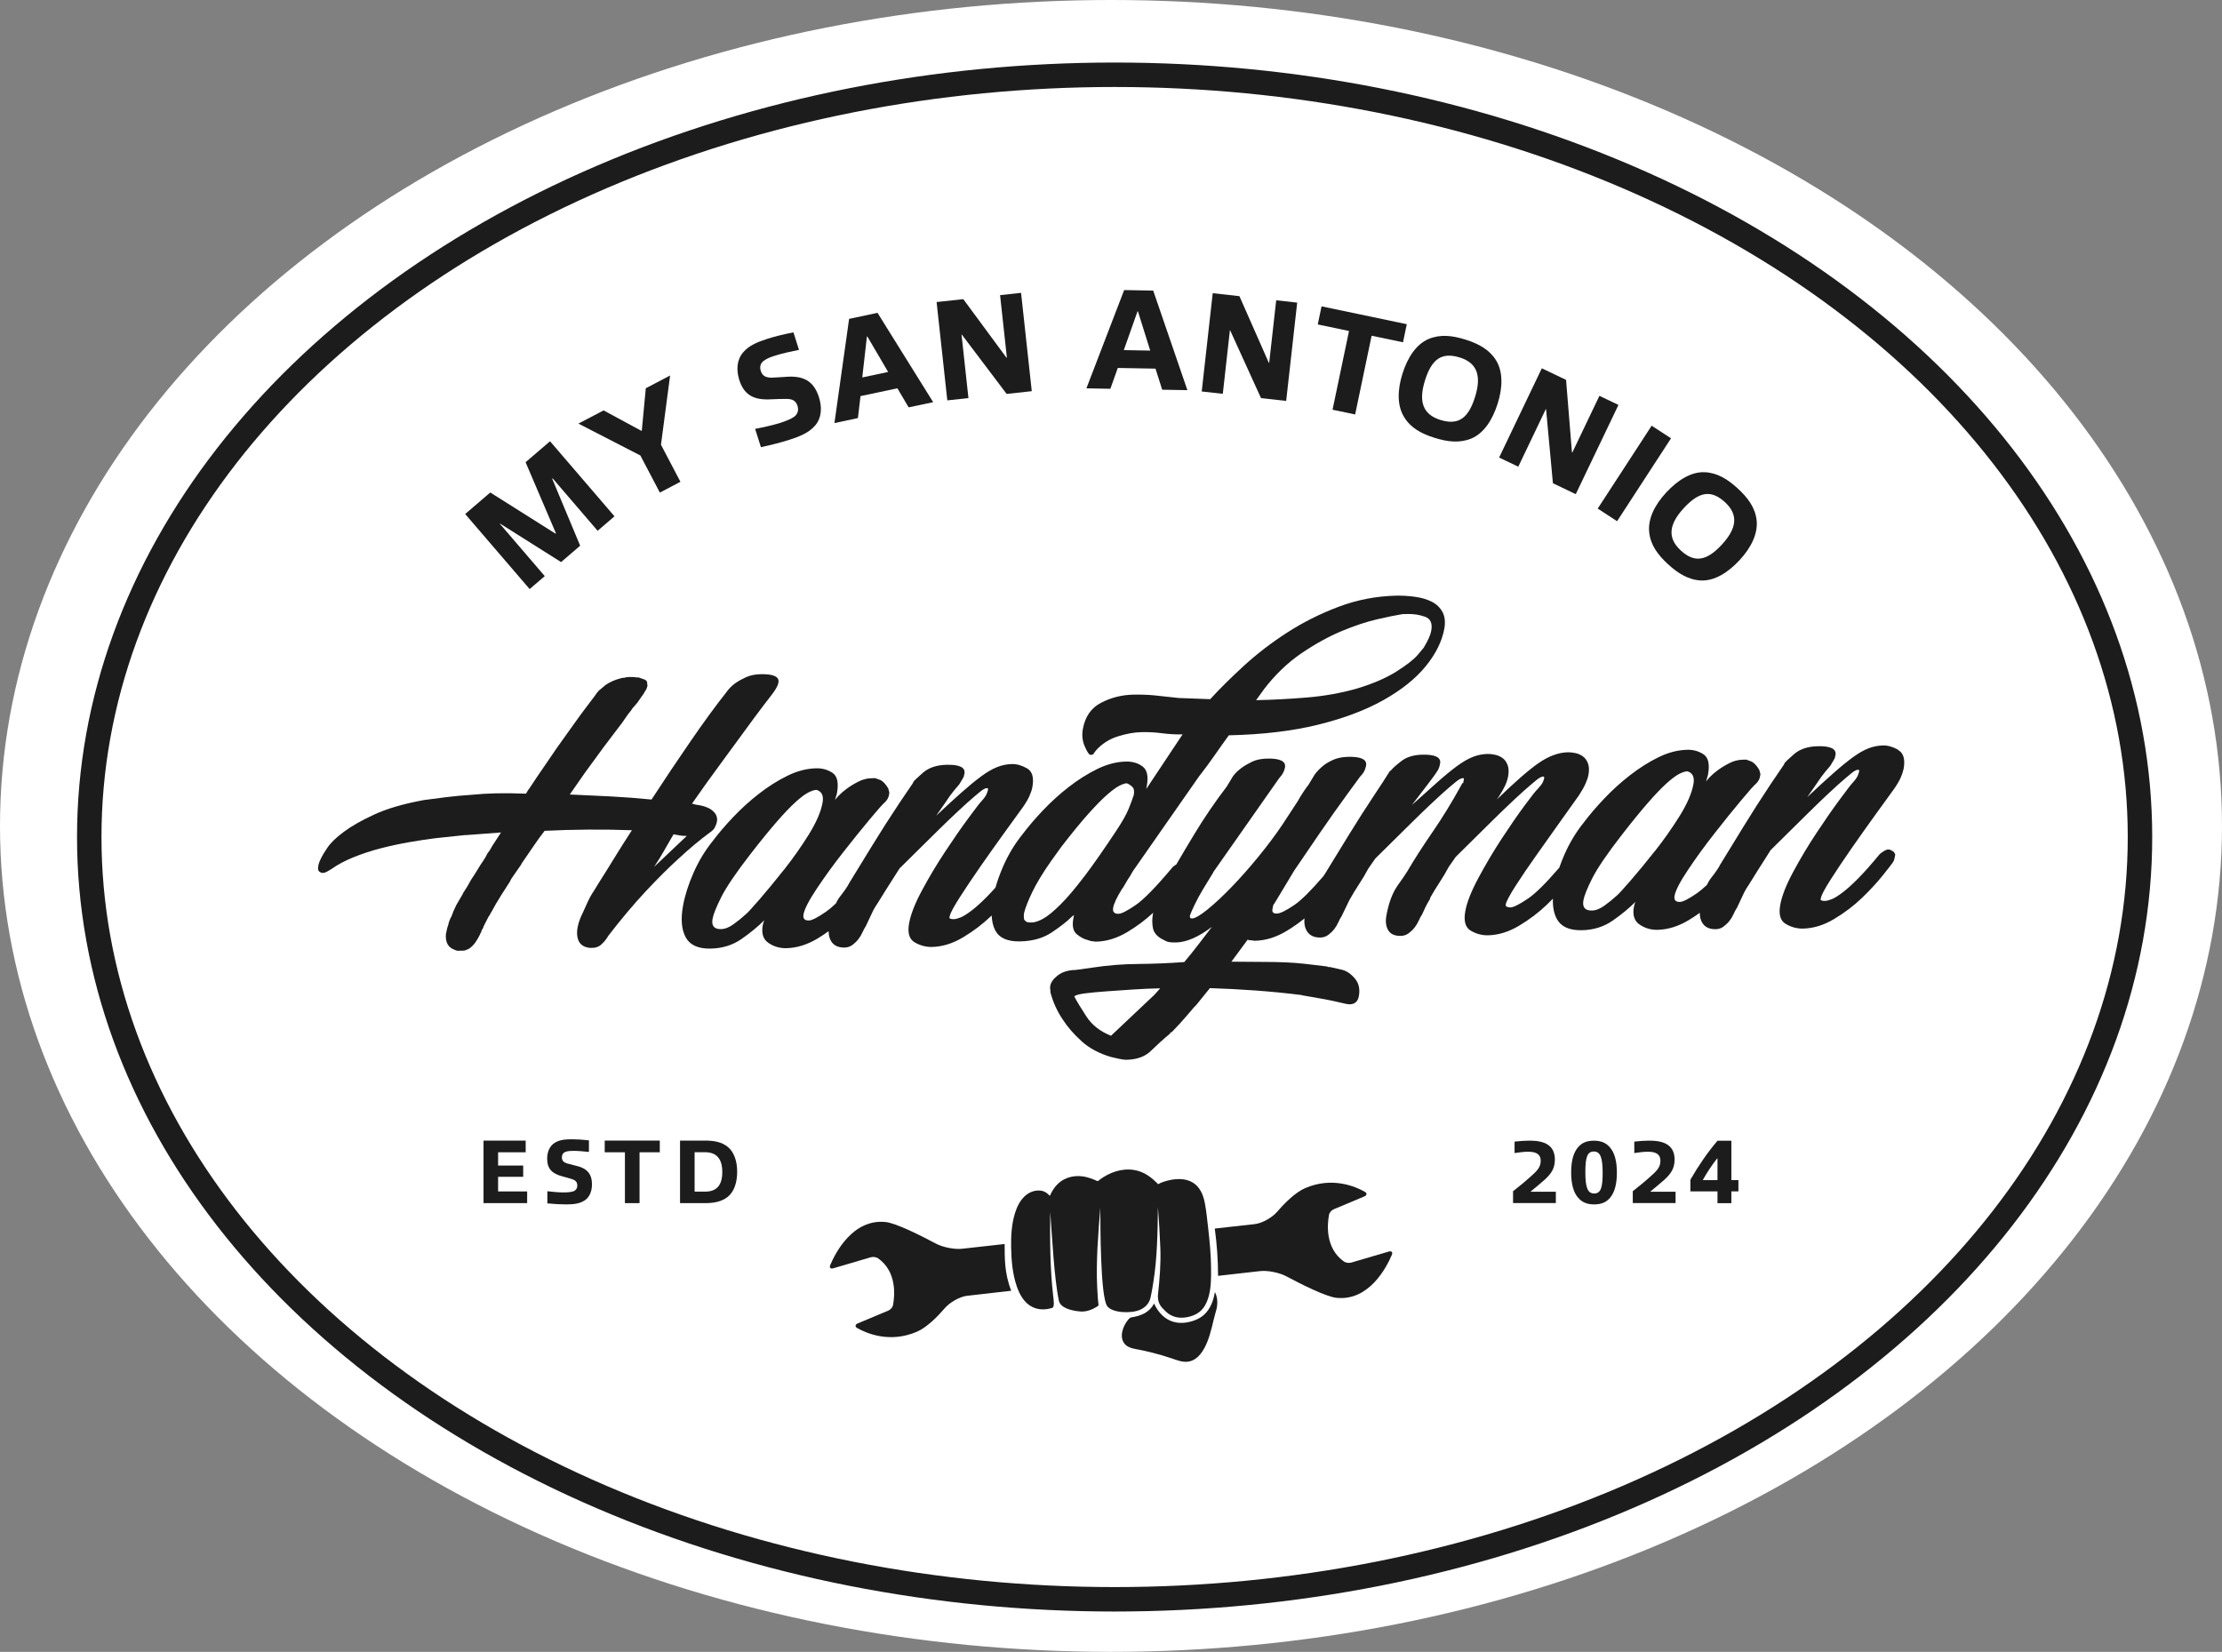 <?xml version="1.0" encoding="UTF-8"?>
<svg id="Layer_2" xmlns="http://www.w3.org/2000/svg" viewBox="0 0 454.34 337.82">
  <rect x="0" y="0" width="454.34" height="337.82" fill="#808080" stroke="none"/>
  <defs>
    <style>
      .cls-1 {
        fill: none;
        stroke: #1c1c1c;
        stroke-miterlimit: 10;
        stroke-width: 5px;
      }

      .cls-2 {
        fill: #fff;
      }

      .cls-3 {
        fill: #1c1c1c;
      }
    </style>
  </defs>
  <g id="Layer_1-2" data-name="Layer_1">
    <g>
      <g>
        <ellipse class="cls-2" cx="227.17" cy="168.91" rx="227.17" ry="168.91"/>
        <g>
          <g>
            <path class="cls-3" d="M146.17,169.17c.65-1.19.62-2.2-.11-3.03-.73-.83-1.96-1.35-3.68-1.56l-.88-.23c1.9-2.74,3.78-5.37,5.65-7.9,1.86-2.52,3.52-4.79,4.99-6.81,1.46-2.01,2.71-3.7,3.75-5.07,1.04-1.37,1.73-2.27,2.07-2.7,1.16-1.54,1.5-2.6,1.04-3.18-.47-.58-1.63-.85-3.48-.81-1.15.02-2.15.24-3.02.63-.86.4-1.6.81-2.2,1.25-.71.52-1.3,1.12-1.78,1.81-2.17,2.74-4.59,6.06-7.27,9.95-2.68,3.89-5.36,7.89-8.03,11.99-2.77-.28-5.57-.49-8.4-.64-2.83-.15-5.6-.28-8.31-.39l3.03-4.36,3.85-5.27c.7-.94,1.36-1.82,1.99-2.63.63-.81,1.23-1.61,1.81-2.38l1.25-1.8c.44-.51.73-.9.87-1.16l1-1.16.89-1.28c.22-.26.47-.64.74-1.15.01-.08.04-.13.09-.13.04,0,.07-.04.09-.13.13-.26.23-.55.29-.89l-.09-.25c.06-.34-.03-.59-.26-.75-.07-.08-.16-.12-.24-.12.02-.08-.07-.12-.24-.12l-.99-.36h-.4c-.25-.07-.73-.1-1.44-.09-.44,0-.8.06-1.08.15-.35,0-.63.06-.82.14-1.11.28-2.11.72-3.01,1.33l-1.4,1.17c-.45.51-.68.82-.69.9l-1.56,2.06c-.92,1.2-1.91,2.55-2.97,4.05-1.06,1.5-2.18,3.06-3.35,4.69l-4.12,6.03-1.45,2.18c-.22.26-.47.64-.74,1.15h-.4c-3.93-.16-7.51-.08-10.73.24-1.87.13-3.62.29-5.24.49-1.62.2-3.15.4-4.6.6-4.1.76-7.44,1.74-10.03,2.93-2.59,1.19-4.67,2.37-6.25,3.55-1.58,1.17-2.69,2.25-3.35,3.23-.66.98-1.07,1.65-1.22,1.99l-.42.89c-.17.43-.26.85-.29,1.27-.03.42.11.72.44.88.4.24.89.19,1.48-.16l.89-.53c1.21-.87,2.7-1.66,4.45-2.37,1.76-.71,3.6-1.32,5.54-1.82,1.94-.5,3.88-.92,5.84-1.26,1.95-.34,3.74-.61,5.36-.81l6.05-.64h.27s7.09-.53,7.09-.53l-1.83,2.82c-.14.26-.27.49-.39.7-.13.21-.3.45-.52.71-.28.6-.6,1.15-.96,1.66-.36.51-.66.98-.91,1.41-.25.43-.5.83-.75,1.22-.25.39-.49.75-.72,1.09l-.58,1.02c-.02.09-.05.15-.1.19-.05.05-.09.11-.1.19l-.18.26-.56.9c-.11.09-.17.22-.2.38l-1.34,2.3-.65,1.4c-.03.17-.08.3-.13.38-.06.09-.1.21-.13.38-.39.68-.63,1.32-.74,1.91-.17.43-.32,1.06-.48,1.91-.11,1.61.45,2.65,1.68,3.12.32.16.57.24.75.24l1.19-.03c.18,0,.36-.05.55-.14.19-.09.38-.18.58-.26.5-.35.93-.78,1.29-1.29.36-.51.68-1.07.96-1.66.03-.17.1-.3.2-.38.05-.25.13-.46.25-.64.02-.08.07-.17.18-.26l.05-.25,1.03-2.04.36-.51.02-.13c.01-.08.07-.17.18-.26.53-1.02,1.2-2.18,2.01-3.46.8-1.28,1.32-2.09,1.56-2.44l.18-.26.4-.77,1.96-2.82c.01-.08.14-.3.38-.64.71-1.03,1.43-2.07,2.15-3.14.72-1.07,1.48-2.12,2.28-3.15,2.93-.15,5.92-.23,8.96-.25,3.04-.02,6,.02,8.89.13-1.34,2.05-2.57,4-3.69,5.83-1.12,1.84-2.18,3.52-3.16,5.06-.25.43-.47.79-.66,1.09-.19.3-.4.64-.65,1.02-.25.39-.51.88-.79,1.47-.28.6-.65,1.4-1.1,2.42-.97,1.96-1.33,3.61-1.09,4.95.24,1.34,1.1,2.08,2.57,2.22.95.06,1.72-.16,2.3-.68.58-.52,1.06-1.12,1.45-1.8,2.64-3.43,5.19-6.45,7.64-9.08,2.45-2.62,4.68-4.84,6.68-6.65,2.32-2.15,4.5-3.97,6.53-5.45.4-.26.72-.6.98-1.03ZM133.75,177.28c.85-1.28,1.53-2.39,2.05-3.33l1.92-3.33,1.28.23c.34.08.81.11,1.43.1l-6.69,6.34Z"/>
            <path class="cls-3" d="M388.11,153.33c-1.08-.61-2.1-.9-3.07-.88-1.06.02-2.09.23-3.08.63-1,.4-2.08,1.04-3.25,1.9-1.17.87-2.49,1.95-3.95,3.25-1.47,1.3-3.21,2.89-5.22,4.79l1.96-2.82c.61-.94,1.17-1.71,1.67-2.31.5-.6.87-1.03,1.09-1.29l.76-1.28c.12-.17.22-.47.29-.89.23-1.27-.98-1.88-3.63-1.82-2.03.04-3.65.58-4.85,1.62-1.2,1.04-1.87,1.68-2,1.94l-.02.13-2.7,3.98c-2.05,3.08-3.95,6.05-5.7,8.91-1.75,2.86-3.3,5.4-4.67,7.62-.28.6-.91,1.52-1.88,2.76-.31.39-.59.87-.85,1.41-.77.73-1.44,1.29-2.02,1.69-1.71,1.17-2.87,1.77-3.49,1.78-.88.02-1.25-.39-1.1-1.24.2-1.1,1.11-2.87,2.74-5.3,1.63-2.44,3.41-4.9,5.36-7.38,1.94-2.49,3.76-4.74,5.44-6.75,1.68-2.02,2.73-3.2,3.15-3.54.43-.43.69-.9.78-1.41l.09-.51-.24-.88c-.54-.91-1.1-1.49-1.67-1.73l-.99-.36-.8.02c-.88.02-1.76.25-2.63.69-.87.44-1.66.92-2.37,1.44-.71.52-1.28,1.02-1.72,1.49-.44.47-.66.75-.68.84.05-.25.11-.51.2-.76.09-.26.15-.47.18-.64.38-2.11.08-3.5-.9-4.15-.98-.65-2.09-.97-3.33-.94-1.94.04-3.91.55-5.88,1.52-1.98.97-3.92,2.19-5.81,3.66-1.9,1.47-3.66,3.07-5.29,4.79-1.63,1.72-3.03,3.35-4.18,4.89-1.59,1.97-2.9,4.15-3.95,6.53-.41.93-.76,1.83-1.07,2.72-2.76,3.21-4.91,5.33-6.44,6.35-1.75,1.18-2.94,1.77-3.56,1.78-.18,0-.39-.03-.64-.11-.25-.08-.35-.25-.31-.5.11-.59.77-1.85,2-3.77,1.23-1.92,2.66-4.04,4.31-6.35,1.65-2.31,3.27-4.6,4.87-6.87,1.6-2.27,2.86-4.04,3.8-5.33.61-.94,1.06-1.75,1.36-2.43.3-.68.49-1.27.58-1.78.17-.93.13-1.71-.11-2.34-.24-.63-.59-1.1-1.06-1.43-.47-.33-.98-.55-1.53-.66-.55-.11-1.05-.17-1.49-.16-1.94.04-3.95.78-6.01,2.21-2.06,1.43-4.91,3.92-8.54,7.45l.36-.51c.61-.94,1.06-1.73,1.35-2.37.29-.64.49-1.25.6-1.85.17-.93.13-1.71-.11-2.34-.24-.63-.59-1.1-1.06-1.43-.47-.33-.98-.55-1.53-.66-.55-.12-1.05-.17-1.49-.16-1.06.02-2.09.23-3.08.63-1,.4-2.08,1.04-3.25,1.9-1.17.87-2.49,1.95-3.95,3.25-1.47,1.3-3.2,2.85-5.2,4.66,1.38-1.8,2.44-3.19,3.2-4.18.75-.98,1.3-1.73,1.66-2.25.36-.51.58-.9.67-1.15.09-.26.17-.55.23-.89.23-1.27-.98-1.88-3.63-1.82-1.77.04-3.19.47-4.26,1.29-1.07.83-1.78,1.45-2.12,1.88l-.31.26-1.47,2.31-1.27,1.92c-2.05,3.08-3.95,6.05-5.7,8.91-1.75,2.86-3.3,5.4-4.67,7.62-.09.14-.22.35-.4.62-2.54,2.96-4.52,4.93-5.93,5.9-1.71,1.17-2.92,1.77-3.62,1.78-.71.02-1.01-.27-.9-.87.03-.17.07-.38.11-.63.05-.25.17-.47.38-.64l.02-.13c.01-.08.04-.13.09-.13.04,0,.07-.04.09-.13l3.77-6.27c1.68-2.48,3.44-5.07,5.29-7.76,1.85-2.7,3.71-5.33,5.58-7.89l2.63-3.6c.43-.43.72-.84.88-1.22.16-.38.26-.7.3-.96.23-1.27-.98-1.87-3.63-1.82-1.24.03-2.29.24-3.15.64-.86.4-1.56.81-2.07,1.25-.62.52-1.16,1.08-1.62,1.68l-1.32,2.18c-.22.26-.58.75-1.06,1.48-.48.73-.86,1.35-1.13,1.86l-3.1,4.74c-1.44,2.14-3.09,4.34-4.95,6.62-1.86,2.27-3.69,4.34-5.47,6.18-1.78,1.85-3.43,3.38-4.92,4.59-1.5,1.21-2.55,1.82-3.17,1.84-.35,0-.49-.2-.42-.62.18-.51.51-1.27,1.01-2.3.49-1.02,1.05-2.05,1.67-3.07l1.87-3.07c.01-.08.04-.13.09-.13.04,0,.07-.04.09-.13l.02-.13,13.5-19.25c.65-.69,1.05-1.41,1.18-2.18.23-1.27-.98-1.87-3.63-1.82-1.24.03-2.27.24-3.08.63-.82.4-1.53.81-2.14,1.25-.71.52-1.3,1.08-1.75,1.68l-1.32,2.18c-2.42,3.17-4.63,6.42-6.64,9.75-1.36,2.25-2.58,4.3-3.66,6.16-.29.18-.53.35-.71.5-3.37,4.03-5.9,6.64-7.61,7.81-1.71,1.17-2.87,1.77-3.49,1.78-.88.02-1.25-.39-1.1-1.24.15-.84.73-2.08,1.72-3.7l.36-.51c.25-.43.48-.81.67-1.15.19-.34.41-.68.65-1.02l.58-1.02,13.52-19.38c1.14-1.46,2.22-2.91,3.23-4.37,1.01-1.45,1.98-2.82,2.92-4.11,6.89-.15,12.96-.87,18.21-2.16,5.25-1.29,9.71-2.97,13.38-5.03,3.67-2.06,6.55-4.35,8.63-6.89,2.08-2.53,3.36-5.11,3.84-7.73.24-1.35.12-2.49-.38-3.41-.5-.92-1.23-1.62-2.19-2.1-.97-.49-2.1-.82-3.38-1-1.29-.18-2.55-.26-3.79-.24-4.15.09-8.12.85-11.89,2.28-3.78,1.43-7.29,3.19-10.52,5.28-3.24,2.09-6.17,4.35-8.81,6.76-2.64,2.42-4.94,4.7-6.91,6.85l-6.42-.24-4.92-.53c-.69-.07-1.41-.12-2.15-.14-.74-.03-1.47-.03-2.18-.02-2.38.05-4.6.6-6.63,1.66-2.04,1.05-3.29,2.85-3.74,5.39-.23,1.27-.09,2.47.41,3.59.5,1.13.88,1.69,1.15,1.68.44,0,.69-.14.73-.4l.51-.64c1.2-1.29,2.66-2.21,4.39-2.75,1.73-.54,3.34-.83,4.84-.86,1.41-.03,2.81.05,4.18.23,1.37.18,2.77.26,4.18.23l-7.42,11.16.11-.64c.35-1.95.06-3.27-.87-3.96-.93-.69-2.06-1.03-3.38-1-1.94.04-3.91.55-5.88,1.52-1.98.97-3.92,2.19-5.81,3.66-1.9,1.47-3.65,3.07-5.29,4.79-1.63,1.72-3.02,3.35-4.18,4.89-1.59,1.97-2.9,4.15-3.95,6.53-.66,1.52-1.19,2.98-1.59,4.39-.61.68-1.18,1.29-1.7,1.82-1.24,1.25-2.31,2.22-3.23,2.91-.92.7-1.66,1.15-2.23,1.38-.57.22-1.03.34-1.38.34-.44,0-.74-.07-.88-.23l.02-.13.05-.25c.11-.59.77-1.85,2-3.77,1.23-1.92,2.64-4.04,4.25-6.35,1.61-2.31,3.23-4.6,4.87-6.87,1.64-2.27,2.93-4.04,3.86-5.33.59-.85,1.04-1.62,1.34-2.3.3-.68.49-1.27.58-1.78.35-1.94-.01-3.22-1.09-3.83-1.08-.61-2.1-.9-3.07-.88-1.06.02-2.09.23-3.08.63-1,.4-2.08,1.04-3.25,1.9-1.17.87-2.49,1.95-3.95,3.24-1.47,1.3-3.21,2.89-5.22,4.79l1.96-2.82c.61-.94,1.17-1.71,1.67-2.31.5-.6.87-1.03,1.09-1.29l.76-1.28c.12-.17.22-.47.29-.89.23-1.27-.98-1.88-3.63-1.82-2.03.04-3.65.58-4.85,1.62-1.2,1.04-1.87,1.68-2,1.94l-.02.13-2.7,3.98c-2.05,3.08-3.95,6.05-5.7,8.91-1.75,2.86-3.3,5.4-4.67,7.62-.28.6-.91,1.52-1.88,2.76-.31.39-.59.87-.85,1.41-.77.73-1.44,1.29-2.02,1.69-1.71,1.17-2.87,1.77-3.49,1.78-.88.02-1.25-.39-1.1-1.24.2-1.1,1.11-2.87,2.74-5.31,1.63-2.44,3.41-4.9,5.36-7.38,1.94-2.48,3.76-4.74,5.44-6.75,1.68-2.02,2.73-3.2,3.15-3.54.43-.43.69-.9.78-1.41l.09-.51-.24-.88c-.54-.92-1.1-1.49-1.67-1.73l-.99-.36-.8.02c-.88.02-1.76.25-2.63.69-.87.44-1.66.92-2.37,1.44-.71.52-1.28,1.02-1.72,1.49-.44.47-.66.75-.68.84.05-.25.11-.51.2-.76.09-.25.15-.47.18-.64.38-2.11.08-3.5-.9-4.15-.98-.65-2.09-.97-3.33-.94-1.94.04-3.91.55-5.88,1.52-1.98.97-3.92,2.19-5.81,3.66-1.9,1.47-3.66,3.07-5.29,4.79-1.63,1.72-3.03,3.35-4.18,4.89-1.59,1.97-2.9,4.15-3.95,6.53-1.04,2.38-1.76,4.63-2.14,6.75-.49,2.71-.3,4.85.56,6.44.86,1.58,2.57,2.35,5.13,2.29,2.38-.05,4.48-.71,6.29-1.97,1.81-1.26,3.36-2.54,4.65-3.83-.14.25-.24.6-.32,1.02-.31,1.69.09,2.91,1.19,3.64,1.1.74,2.31,1.09,3.64,1.06,2.12-.05,4.24-.7,6.36-1.97.8-.48,1.55-.98,2.28-1.51,0,.84.18,1.56.57,2.14.55.83,1.45,1.23,2.69,1.21.62-.01,1.16-.2,1.61-.54.46-.34.86-.73,1.2-1.16.34-.43.62-.9.85-1.41.22-.51.46-.94.69-1.28l1.5-3.19c.27-.51.58-1.02.94-1.54.25-.43.53-.88.84-1.35.3-.47.58-.92.84-1.35l2.77-4.36c.96-.95,2.11-2.09,3.46-3.42,1.34-1.33,2.73-2.71,4.18-4.13,1.44-1.42,2.85-2.78,4.23-4.07,1.38-1.29,2.53-2.33,3.46-3.11l1.09-.91c.62-.52,1.11-.78,1.46-.79.18,0,.24.12.2.38-.03.17-.13.44-.28.83-.16.38-.51.88-1.06,1.48-.33.34-1.22,1.5-2.67,3.47-1.46,1.97-3.03,4.24-4.72,6.8-1.7,2.56-3.27,5.19-4.72,7.88-1.45,2.69-2.35,4.96-2.68,6.82-.35,1.95.03,3.25,1.15,3.89,1.11.65,2.29.96,3.53.94,2.12-.05,4.24-.7,6.36-1.97,2.12-1.27,4-2.7,5.66-4.29.06-.06.12-.12.18-.17.06,1.19.3,2.22.75,3.06.82,1.54,2.51,2.29,5.08,2.23,2.56-.05,4.72-.67,6.47-1.84,1.75-1.18,3.06-2.19,3.92-3.05l.62-.52-.14.76c-.27,1.52-.03,2.59.74,3.21.77.62,1.49,1,2.17,1.15l.75.24c.18,0,.35.01.52.05.17.04.34.06.52.05,2.12-.05,4.24-.7,6.36-1.97,1.96-1.17,3.71-2.49,5.27-3.94-.02.08-.04.15-.05.23-.18,1.02-.18,1.99,0,2.91.19.92.8,1.67,1.84,2.24l.97.49c.41.16,1.06.23,1.94.21,2.12-.05,4.56-1.11,7.31-3.19-.92,1.2-1.84,2.4-2.76,3.6-.92,1.2-1.88,2.4-2.89,3.6-3.12.23-6.27.36-9.44.39-3.17.02-6.34.28-9.51.77l-3.25.45c-1.5.03-2.71.39-3.63,1.09-.92.69-1.44,1.42-1.58,2.18-.05.25-.04.48,0,.7.05.21.06.4.03.57.52,2.01,1.37,3.89,2.55,5.63.96,1.5,2.24,2.96,3.83,4.41,1.59,1.44,3.59,2.51,6.02,3.22l1.52.35c.68.15,1.24.23,1.68.22,2.12-.05,3.77-.65,4.95-1.81,1.18-1.16,2.49-2.35,3.94-3.56l.02-.13.16-.13h.13c1.18-1.21,2.28-2.41,3.29-3.61,1.01-1.2,1.61-1.89,1.82-2.06l2.71-3.35c3.15.1,6.29.26,9.41.49,3.13.23,6.11.52,8.95.88.18,0,.31.01.39.06.08.04.17.06.25.06,3.59.6,5.99,1.05,7.21,1.36,1.22.31,2.01.46,2.36.46,1.06-.02,1.69-.58,1.89-1.68.26-1.44,0-2.63-.81-3.59-.8-.95-1.66-1.54-2.58-1.78l-2.54-.58h-.4c-.09.01-.12-.03-.11-.12h-.13c-1.72-.21-3.21-.39-4.46-.53-1.25-.14-2.55-.24-3.91-.3-1.35-.06-2.89-.09-4.6-.09-1.71,0-3.89-.02-6.52-.05l3.32-4.5c.09,0,.15.02.19.06.04.04.1.06.19.06h.13c.18,0,.35,0,.52.05.17.04.34.05.52.05,2.12-.05,4.24-.7,6.36-1.97,1.34-.8,2.57-1.67,3.72-2.6-.12,1.07.07,1.97.55,2.7.56.83,1.45,1.23,2.69,1.21.62-.01,1.16-.19,1.62-.54.46-.35.86-.73,1.2-1.16.34-.43.62-.9.85-1.41.22-.51.45-.94.69-1.28l1.48-3.07.2-.38c.52-.94,1.15-1.96,1.87-3.07.73-1.11,1.36-2.18,1.9-3.2l1.43-2.05c.96-.95,2.11-2.09,3.46-3.42,1.34-1.33,2.73-2.71,4.18-4.13,1.44-1.42,2.85-2.78,4.23-4.07,1.38-1.29,2.53-2.33,3.46-3.11l1.09-.91c.62-.52,1.11-.78,1.46-.79h.13s.11.12.11.12l-.09.51-.07.38h-.13c.02-.08-.11.13-.38.64-1.83,3.33-3.76,6.47-5.79,9.42-2.03,2.95-3.74,5.62-5.14,8.01-.25.43-.91,1.39-1.97,2.89-1.06,1.5-1.83,3.56-2.3,6.18-.21,1.19-.08,2.17.39,2.96.47.79,1.33,1.17,2.56,1.15.62-.01,1.16-.2,1.62-.54.46-.35.86-.73,1.2-1.16.34-.43.62-.9.85-1.41.22-.51.45-.94.69-1.28l.65-1.41c.15-.34.48-.94.98-1.79l.05-.25c.52-.94,1.15-1.96,1.87-3.07.73-1.11,1.36-2.18,1.9-3.2l1.43-2.05c.96-.95,2.11-2.09,3.46-3.42,1.34-1.33,2.73-2.71,4.18-4.13,1.44-1.42,2.85-2.78,4.23-4.07,1.38-1.29,2.53-2.33,3.46-3.11l1.09-.91c.62-.52,1.11-.78,1.46-.79.18,0,.24.12.2.38-.03.17-.12.42-.27.76-.15.34-.5.81-1.05,1.41-.31.26-1.19,1.37-2.65,3.34-1.46,1.97-3.03,4.26-4.74,6.86-1.7,2.61-3.28,5.27-4.74,8-1.46,2.73-2.35,4.98-2.67,6.76-.37,2.03,0,3.37,1.12,4.02,1.11.65,2.29.96,3.53.94,2.12-.05,4.24-.7,6.36-1.97,2.12-1.27,4-2.7,5.66-4.29.43-.42.84-.83,1.24-1.23-.06,1.66.2,3.05.81,4.16.86,1.58,2.57,2.35,5.13,2.29,2.38-.05,4.48-.71,6.29-1.97,1.81-1.26,3.36-2.54,4.65-3.83-.14.26-.24.6-.32,1.02-.31,1.69.09,2.91,1.19,3.64,1.1.74,2.31,1.09,3.64,1.06,2.12-.05,4.24-.7,6.36-1.97.8-.48,1.55-.98,2.28-1.51,0,.84.18,1.56.57,2.14.55.83,1.45,1.23,2.69,1.21.62-.01,1.16-.19,1.61-.54.46-.35.86-.73,1.2-1.16.34-.43.62-.9.85-1.41.22-.51.46-.94.69-1.28l1.5-3.19c.27-.51.58-1.02.94-1.54.25-.43.53-.87.84-1.35.3-.47.58-.92.84-1.35l2.77-4.36c.96-.95,2.11-2.09,3.46-3.42,1.34-1.33,2.73-2.71,4.18-4.13,1.44-1.42,2.85-2.78,4.23-4.07,1.38-1.29,2.53-2.33,3.46-3.11l1.09-.91c.62-.52,1.11-.78,1.46-.79.18,0,.24.12.2.38-.03.17-.13.44-.28.83-.16.38-.51.88-1.06,1.48-.33.34-1.22,1.5-2.67,3.47-1.46,1.97-3.03,4.24-4.72,6.8-1.7,2.56-3.27,5.19-4.72,7.88-1.45,2.69-2.35,4.96-2.68,6.82-.35,1.95.03,3.25,1.15,3.89,1.11.65,2.29.96,3.53.94,2.12-.05,4.24-.7,6.36-1.97,2.12-1.27,4-2.7,5.66-4.29,1.65-1.59,3.04-3.1,4.18-4.51,1.13-1.42,1.82-2.29,2.06-2.64.22-.26.38-.64.47-1.15l.11-.64-.31-.5c-.47-.33-.84-.49-1.1-.48-.27,0-.57.12-.92.34-.35.22-.63.41-.83.59-1.69,2.06-3.16,3.71-4.39,4.96-1.24,1.25-2.31,2.22-3.23,2.91-.92.7-1.66,1.15-2.23,1.38-.57.22-1.03.34-1.38.34-.44,0-.74-.07-.88-.23l.02-.13.05-.25c.11-.59.77-1.85,2-3.77,1.23-1.92,2.64-4.04,4.25-6.35,1.61-2.31,3.23-4.6,4.87-6.87,1.64-2.27,2.93-4.04,3.86-5.33.59-.85,1.04-1.62,1.34-2.3.3-.68.49-1.28.59-1.78.35-1.94-.01-3.22-1.09-3.83ZM258.42,140.99c2.3-3,4.85-5.45,7.66-7.37,2.81-1.91,5.54-3.42,8.21-4.54,2.66-1.11,5.1-1.92,7.3-2.43,2.2-.51,3.94-.86,5.21-1.06l1.06-.02c1.24-.03,2.41.16,3.53.56,1.12.4,1.54,1.36,1.26,2.88-.15.85-.67,2-1.54,3.45l-1.18,1.42c-.79.95-2.25,2.09-4.38,3.44-2.14,1.35-4.88,2.53-8.22,3.53-3.25.91-6.63,1.51-10.16,1.8-3.53.29-6.97.47-10.33.54l1.58-2.18ZM160.31,177.85c-1.83,2.31-3.49,4.33-4.98,6.05-1.5,1.72-2.4,2.71-2.71,2.97-.85.78-1.72,1.49-2.63,2.14-.91.65-1.76.99-2.56,1-1.41.03-1.99-.67-1.73-2.11.17-.93.77-2.42,1.79-4.46,1.03-2.04,3.03-5,6.02-8.85,2.06-2.66,3.84-4.84,5.34-6.56,1.5-1.72,2.77-3.05,3.82-4,1.05-.95,1.92-1.6,2.6-1.95.68-.35,1.24-.53,1.68-.54,1.09.31,1.5,1.19,1.24,2.63-.34,1.86-1.28,4.03-2.82,6.51-1.55,2.48-3.23,4.87-5.06,7.19ZM221.69,179.26c-1.85,2.44-3.47,4.35-4.86,5.73-1.39,1.38-2.55,2.33-3.48,2.86-.93.53-1.75.8-2.46.81-.53.01-.91-.06-1.15-.23l-.33-.37c-.09-.5-.09-.97-.01-1.39.29-1.1.85-2.53,1.69-4.27.84-1.74,2.09-3.82,3.76-6.21l2.12-2.95c2.18-2.83,4.04-5.1,5.58-6.82,1.54-1.72,2.83-3.03,3.88-3.94,1.04-.91,1.88-1.51,2.51-1.82.63-.31,1.12-.47,1.47-.47.41.16.79.41,1.12.73.34.33.44.88.3,1.64-.21.68-.55,1.61-1.03,2.8-.48,1.19-1.32,2.68-2.52,4.48-2.54,3.85-4.74,6.99-6.58,9.43ZM236.08,203.41l-8.91,8.41c-2.22-.88-3.89-2.19-5.03-3.94-1.14-1.75-1.97-3.12-2.49-4.12.31-.26,1.07-.47,2.29-.62,1.22-.15,2.67-.29,4.36-.41,1.69-.12,3.5-.24,5.41-.37,1.92-.13,3.76-.21,5.52-.24l-1.16,1.29ZM338.38,174.05c-1.83,2.31-3.49,4.33-4.98,6.05-1.5,1.72-2.4,2.71-2.71,2.97-.85.78-1.72,1.49-2.63,2.14-.91.65-1.76.99-2.56,1-1.41.03-1.99-.67-1.73-2.11.17-.93.77-2.42,1.79-4.46,1.03-2.04,3.03-5,6.02-8.85,2.06-2.66,3.84-4.84,5.34-6.56,1.5-1.72,2.77-3.05,3.82-4,1.05-.95,1.92-1.6,2.6-1.95.68-.35,1.24-.53,1.68-.54,1.09.31,1.5,1.19,1.24,2.63-.34,1.86-1.28,4.03-2.82,6.51-1.55,2.48-3.23,4.87-5.06,7.19Z"/>
          </g>
          <g>
            <g>
              <path class="cls-3" d="M98.87,246.05v-12.79h8.62v2.39h-5.64v2.71h5.13v2.31h-5.13v2.99h5.94v2.39h-8.92Z"/>
              <path class="cls-3" d="M119.4,245.58c-.97.6-2.15.73-3.71.73-1.03,0-2.3-.06-3.77-.21v-2.48c1.21.15,2.43.24,3.36.24.71,0,1.42-.06,1.92-.21.58-.21.84-.65.84-1.21,0-.71-.35-1.06-1.12-1.31-.54-.19-1.23-.36-1.87-.54-2.13-.54-3.17-1.53-3.17-3.64,0-1.32.47-2.58,1.57-3.25.97-.6,2.09-.71,3.55-.71.95,0,2.13.07,3.42.22v2.37c-1.03-.11-2.22-.22-3.1-.22-.63,0-1.16.02-1.66.19-.56.19-.77.65-.77,1.14,0,.64.32.99,1.01,1.23.52.15,1.12.28,1.74.45,2.28.5,3.4,1.57,3.4,3.85,0,1.34-.45,2.65-1.62,3.36Z"/>
              <path class="cls-3" d="M127.78,246.05v-10.4h-4.13v-2.39h11.26v2.39h-4.14v10.4h-2.99Z"/>
              <path class="cls-3" d="M148.81,244.76c-1.27,1.01-2.86,1.29-4.65,1.29h-5.11v-12.79h5.11c1.79,0,3.36.26,4.63,1.27,1.36,1.1,1.94,3.01,1.94,5.1s-.56,4.03-1.92,5.13ZM144.18,235.64h-2.15v8.06h2.13c2.35,0,3.53-1.27,3.53-4.03s-1.25-4.03-3.51-4.03Z"/>
            </g>
            <g>
              <path class="cls-3" d="M309.38,246.06v-2.45c1.06-.84,2.21-1.75,3.38-2.8,1.66-1.44,2.27-2.16,2.27-3.42,0-1.48-1.13-1.85-2.54-1.85-.86,0-1.77.11-2.8.27v-2.34c.88-.11,2.14-.2,2.94-.2,1.32,0,2.87.11,4,.93.9.66,1.3,1.7,1.3,2.91,0,1.86-.73,2.92-2.16,4.22-.84.75-1.96,1.66-2.76,2.32v.07h5.12v2.32h-8.75Z"/>
              <path class="cls-3" d="M322.7,244.96c-1.02-1.13-1.44-3-1.44-5.19s.4-3.86,1.28-4.99c.8-1.04,1.86-1.5,3.38-1.5,1.37,0,2.45.4,3.25,1.35,1.02,1.13,1.44,2.98,1.44,5.17s-.4,3.87-1.28,5.01c-.8,1.04-1.85,1.5-3.38,1.5-1.37,0-2.43-.4-3.25-1.35ZM327.7,239.88c0-3.05-.44-4.39-1.79-4.39s-1.75,1.17-1.75,4.22.44,4.37,1.79,4.37,1.75-1.15,1.75-4.2Z"/>
              <path class="cls-3" d="M333.86,246.06v-2.45c1.06-.84,2.21-1.75,3.38-2.8,1.66-1.44,2.27-2.16,2.27-3.42,0-1.48-1.13-1.85-2.54-1.85-.86,0-1.77.11-2.8.27v-2.34c.88-.11,2.14-.2,2.94-.2,1.32,0,2.87.11,4,.93.9.66,1.3,1.7,1.3,2.91,0,1.86-.73,2.92-2.16,4.22-.84.75-1.96,1.66-2.76,2.32v.07h5.12v2.32h-8.75Z"/>
              <path class="cls-3" d="M351.18,246.06v-2.41h-5.54v-2.39c1.61-2.81,3.6-5.72,5.55-7.97h2.83v8.06h1.44v2.3h-1.44v2.41h-2.85ZM351.18,236.9h-.06c-1.02,1.28-2.14,2.96-2.92,4.39v.05h2.98v-4.44Z"/>
            </g>
          </g>
          <g>
            <path class="cls-3" d="M236.4,241.74c.06.07.31.4.4.41.1.02.4-.19.52-.24.43-.18.87-.32,1.31-.44,2.24-.61,4.89-.56,6.43,1.42.73.93,1.11,2.09,1.32,3.25.3,1.63.46,3.3.65,4.95.31,2.73.58,5.47.6,8.21.02,2.04.03,4.14-.57,6.11-.3.98-.77,1.93-1.52,2.64-.94.89-2.33,1.33-3.59,1.42-1.4.11-2.72-.37-3.7-1.38-.43-.44-.8-.76-1.09-1.29-.13-.23-.29-.65-.33-.91-.04-.35-.1-.72-.06-1.07.35-3.17.61-6.39.49-9.58-.11-2.81-.28-5.6-.49-8.4-.08,5.09-.12,10.24-.93,15.28-.11.67-.2,1.33-.33,2-.02.09-.24,1.18-.26,1.27-.27,1.14-1.01,1.95-2.06,2.44-1.91.88-5.81.67-6.8-.72-1.42-2.01-1.39-16.88-1.4-20.12-.44,5.43-.9,10.89-.64,16.34.03.71.07,1.42.13,2.13.03.32.06.64.09.95.05.37.15.55-.18.76-1.04.66-2.25,1.14-3.48,1.04-1.81-.15-4.07-.7-4.4-2.22-.96-4.51-1.39-13.33-1.77-18.15-.05,5.72-.05,11.43.6,17.12.07.61.36,2.34-.18,2.51-1.72.55-3.07.29-4.04-.17-1.66-.79-2.62-2.52-3.2-4.19-.89-2.56-1.12-5.35-1.17-8.05-.04-2.35.1-4.78.81-7.03.39-1.22.97-2.43,1.9-3.33.8-.77,1.85-1.26,2.98-1.23,1,.02,1.57.42,2.23,1.09.43-.93.89-1.76,1.66-2.47,1.64-1.54,3.88-1.89,6.01-1.32.67.18,1.31.43,1.94.72.26.12.3,0,.51-.17.5-.4,1.06-.74,1.62-1.04,2.27-1.19,4.93-1.55,7.31-.44.65.3,1.26.69,1.81,1.15.3.24.59.5.86.78.06.07-.27-.27,0,0Z"/>
            <path class="cls-3" d="M248.63,268.13c-.61,2.09-.95,4.25-1.77,6.28-.68,1.67-1.76,3.59-3.67,4.01-1.28.28-2.48-.24-3.67-.64-1.29-.43-2.59-.82-3.91-1.15-.87-.22-1.75-.41-2.63-.59-.98-.2-2.15-.32-2.89-1.07-1.36-1.38-.52-3.73.55-5.03.1-.12.2-.24.32-.34.26-.23.56-.21.9-.28.59-.11,1.16-.28,1.71-.52,1.02-.46,1.91-1.21,2.4-2.23.58,1.26,1.45,2.43,2.65,3.17,1.34.83,2.92.97,4.44.63,1.38-.3,2.67-.88,3.6-1.97,1-1.16,1.5-2.67,1.76-4.16.62,1.2.59,2.61.22,3.88-.13.45.53-1.82,0,0Z"/>
            <path class="cls-3" d="M205.43,254.41l-8.71.97c-1.57.18-3.96-.31-5.35-1.05-3.09-1.65-8.18-4.21-10.32-4.42-6.64-.66-10.2,6.23-11.29,8.81-.22.52.07.82.61.66l7.69-2.26c.43-.13,1.11-.05,1.48.21,3.88,2.74,3.42,7.65,3.06,9.57-.08.44-.52.94-.93,1.11l-6.31,2.65c-.52.22-.57.66-.08.94,1.89,1.07,6.65,3.14,12.2.75,2.05-.89,4.22-3.09,5.69-4.8,1.03-1.2,3.05-2.38,4.62-2.56l8.98-1.02c-1.46-3.77-1.31-6.83-1.35-9.57Z"/>
            <path class="cls-3" d="M283.98,255.95l-7.69,2.26c-.43.13-1.11.05-1.48-.21-3.88-2.74-3.42-7.65-3.06-9.57.08-.44.52-.94.93-1.11l6.31-2.65c.52-.22.57-.66.08-.94-1.89-1.07-6.65-3.14-12.2-.75-2.05.89-4.22,3.09-5.69,4.8-1.03,1.2-3.05,2.38-4.62,2.56l-8.17.91c.43,3.2.67,6.38.67,9.67l8.58-.97c1.57-.18,3.96.31,5.35,1.05,3.09,1.65,8.18,4.21,10.32,4.42,6.64.66,10.2-6.23,11.29-8.81.22-.52-.07-.82-.61-.66Z"/>
          </g>
          <g>
            <path class="cls-3" d="M122.19,108.54l-9.19-10.71-.09.08,5.72,13.69-3.9,3.35-12.49-7.88-.04.04,9.19,10.71-3.09,2.65-13.18-15.35,5.13-4.4,13.33,8.41.09-.08-6.2-14.52,5-4.29,13.18,15.35-3.45,2.96Z"/>
            <path class="cls-3" d="M134.92,100.73l-3.98-7.58-12.67-6.52,5.15-2.7,7.73,4.18.08-.04.82-8.67,4.97-2.61-1.87,14.16,3.98,7.58-4.21,2.21Z"/>
            <path class="cls-3" d="M166.62,87.07c-1.18,1.37-2.89,2.13-5.25,2.88-1.55.49-3.49,1.01-5.78,1.5l-1.19-3.74c1.9-.36,3.78-.8,5.18-1.24,1.07-.34,2.11-.76,2.8-1.23.77-.59.95-1.39.69-2.23-.34-1.07-1.04-1.43-2.31-1.43-.91-.02-2.03.05-3.07.08-3.47.2-5.52-.79-6.53-3.97-.63-2-.53-4.11.81-5.65,1.18-1.37,2.81-2.07,5.01-2.77,1.44-.46,3.24-.91,5.26-1.3l1.13,3.58c-1.6.32-3.46.73-4.78,1.15-.96.3-1.74.58-2.42,1.08-.76.55-.84,1.35-.61,2.08.3.96.95,1.34,2.11,1.38.86-.02,1.82-.11,2.83-.16,3.68-.33,5.87.74,6.96,4.17.64,2.03.59,4.21-.84,5.84Z"/>
            <path class="cls-3" d="M185.79,83.3l-2.3-3.89-7.54,1.6-.53,4.49-4.8,1.02,3-21.31,5.81-1.23,11.38,18.27-5.03,1.06ZM177.35,68.82l-.09.02-.95,8.35,5.29-1.12-4.25-7.25Z"/>
            <path class="cls-3" d="M205.83,80.56l-9.16-12.13h-.06s1.41,12.98,1.41,12.98l-4.32.47-2.19-20.11,5.46-.59,8.82,11.96h.09s-1.39-12.78-1.39-12.78l4.29-.47,2.19,20.11-5.14.56Z"/>
            <path class="cls-3" d="M237.64,79.7l-1.37-4.31-7.71-.14-1.52,4.26-4.9-.09,7.72-20.1,5.94.11,6.99,20.36-5.14-.09ZM232.68,63.68h-.09s-2.8,7.92-2.8,7.92l5.4.1-2.51-8.02Z"/>
            <path class="cls-3" d="M257.84,81.41l-6.3-13.84h-.06s-1.45,12.97-1.45,12.97l-4.31-.48,2.25-20.1,5.46.61,6,13.6h.09s1.43-12.76,1.43-12.76l4.29.48-2.25,20.1-5.14-.57Z"/>
            <path class="cls-3" d="M272.47,83.79l3.37-16.1-6.39-1.34.77-3.7,17.43,3.65-.77,3.7-6.42-1.34-3.37,16.1-4.63-.97Z"/>
            <path class="cls-3" d="M305.88,73.64c1.46,2.35,1.4,5.58.36,8.88-1.06,3.35-2.82,6.08-5.39,7.16-2.38.98-4.86.69-7.51-.14-2.68-.84-4.85-2-6.2-4.19-1.49-2.36-1.42-5.59-.38-8.91,1.05-3.32,2.81-6.05,5.38-7.13,2.38-.98,4.84-.7,7.51.14,2.65.84,4.85,2,6.23,4.2ZM301.59,81.24c1.35-4.28.53-6.99-3.07-8.12-3.75-1.18-5.78.34-7.13,4.62-1.35,4.28-.53,6.99,3.1,8.13,3.72,1.17,5.75-.35,7.1-4.63Z"/>
            <path class="cls-3" d="M317.53,98.83l-1.4-15.14-.05-.03-5.63,11.78-3.92-1.87,8.73-18.25,4.96,2.37,1.2,14.81.08.04,5.54-11.59,3.89,1.86-8.73,18.25-4.66-2.23Z"/>
            <path class="cls-3" d="M326.69,104.01l11.03-16.95,3.96,2.58-11.03,16.95-3.96-2.58Z"/>
            <path class="cls-3" d="M359.18,106.35c.32,2.75-1.12,5.65-3.46,8.18-2.39,2.58-5.14,4.3-7.92,4.18-2.58-.13-4.7-1.45-6.74-3.33-2.06-1.9-3.54-3.87-3.83-6.43-.34-2.77,1.09-5.67,3.46-8.22,2.37-2.56,5.12-4.28,7.9-4.16,2.58.13,4.67,1.43,6.74,3.33,2.04,1.88,3.54,3.87,3.85,6.45ZM352.06,111.39c3.05-3.3,3.46-6.09.68-8.66-2.88-2.67-5.37-2.15-8.42,1.15-3.05,3.3-3.46,6.09-.66,8.68,2.86,2.65,5.35,2.13,8.4-1.17Z"/>
          </g>
        </g>
      </g>
      <ellipse class="cls-1" cx="227.91" cy="171.18" rx="209.66" ry="155.89"/>
    </g>
  </g>
</svg>